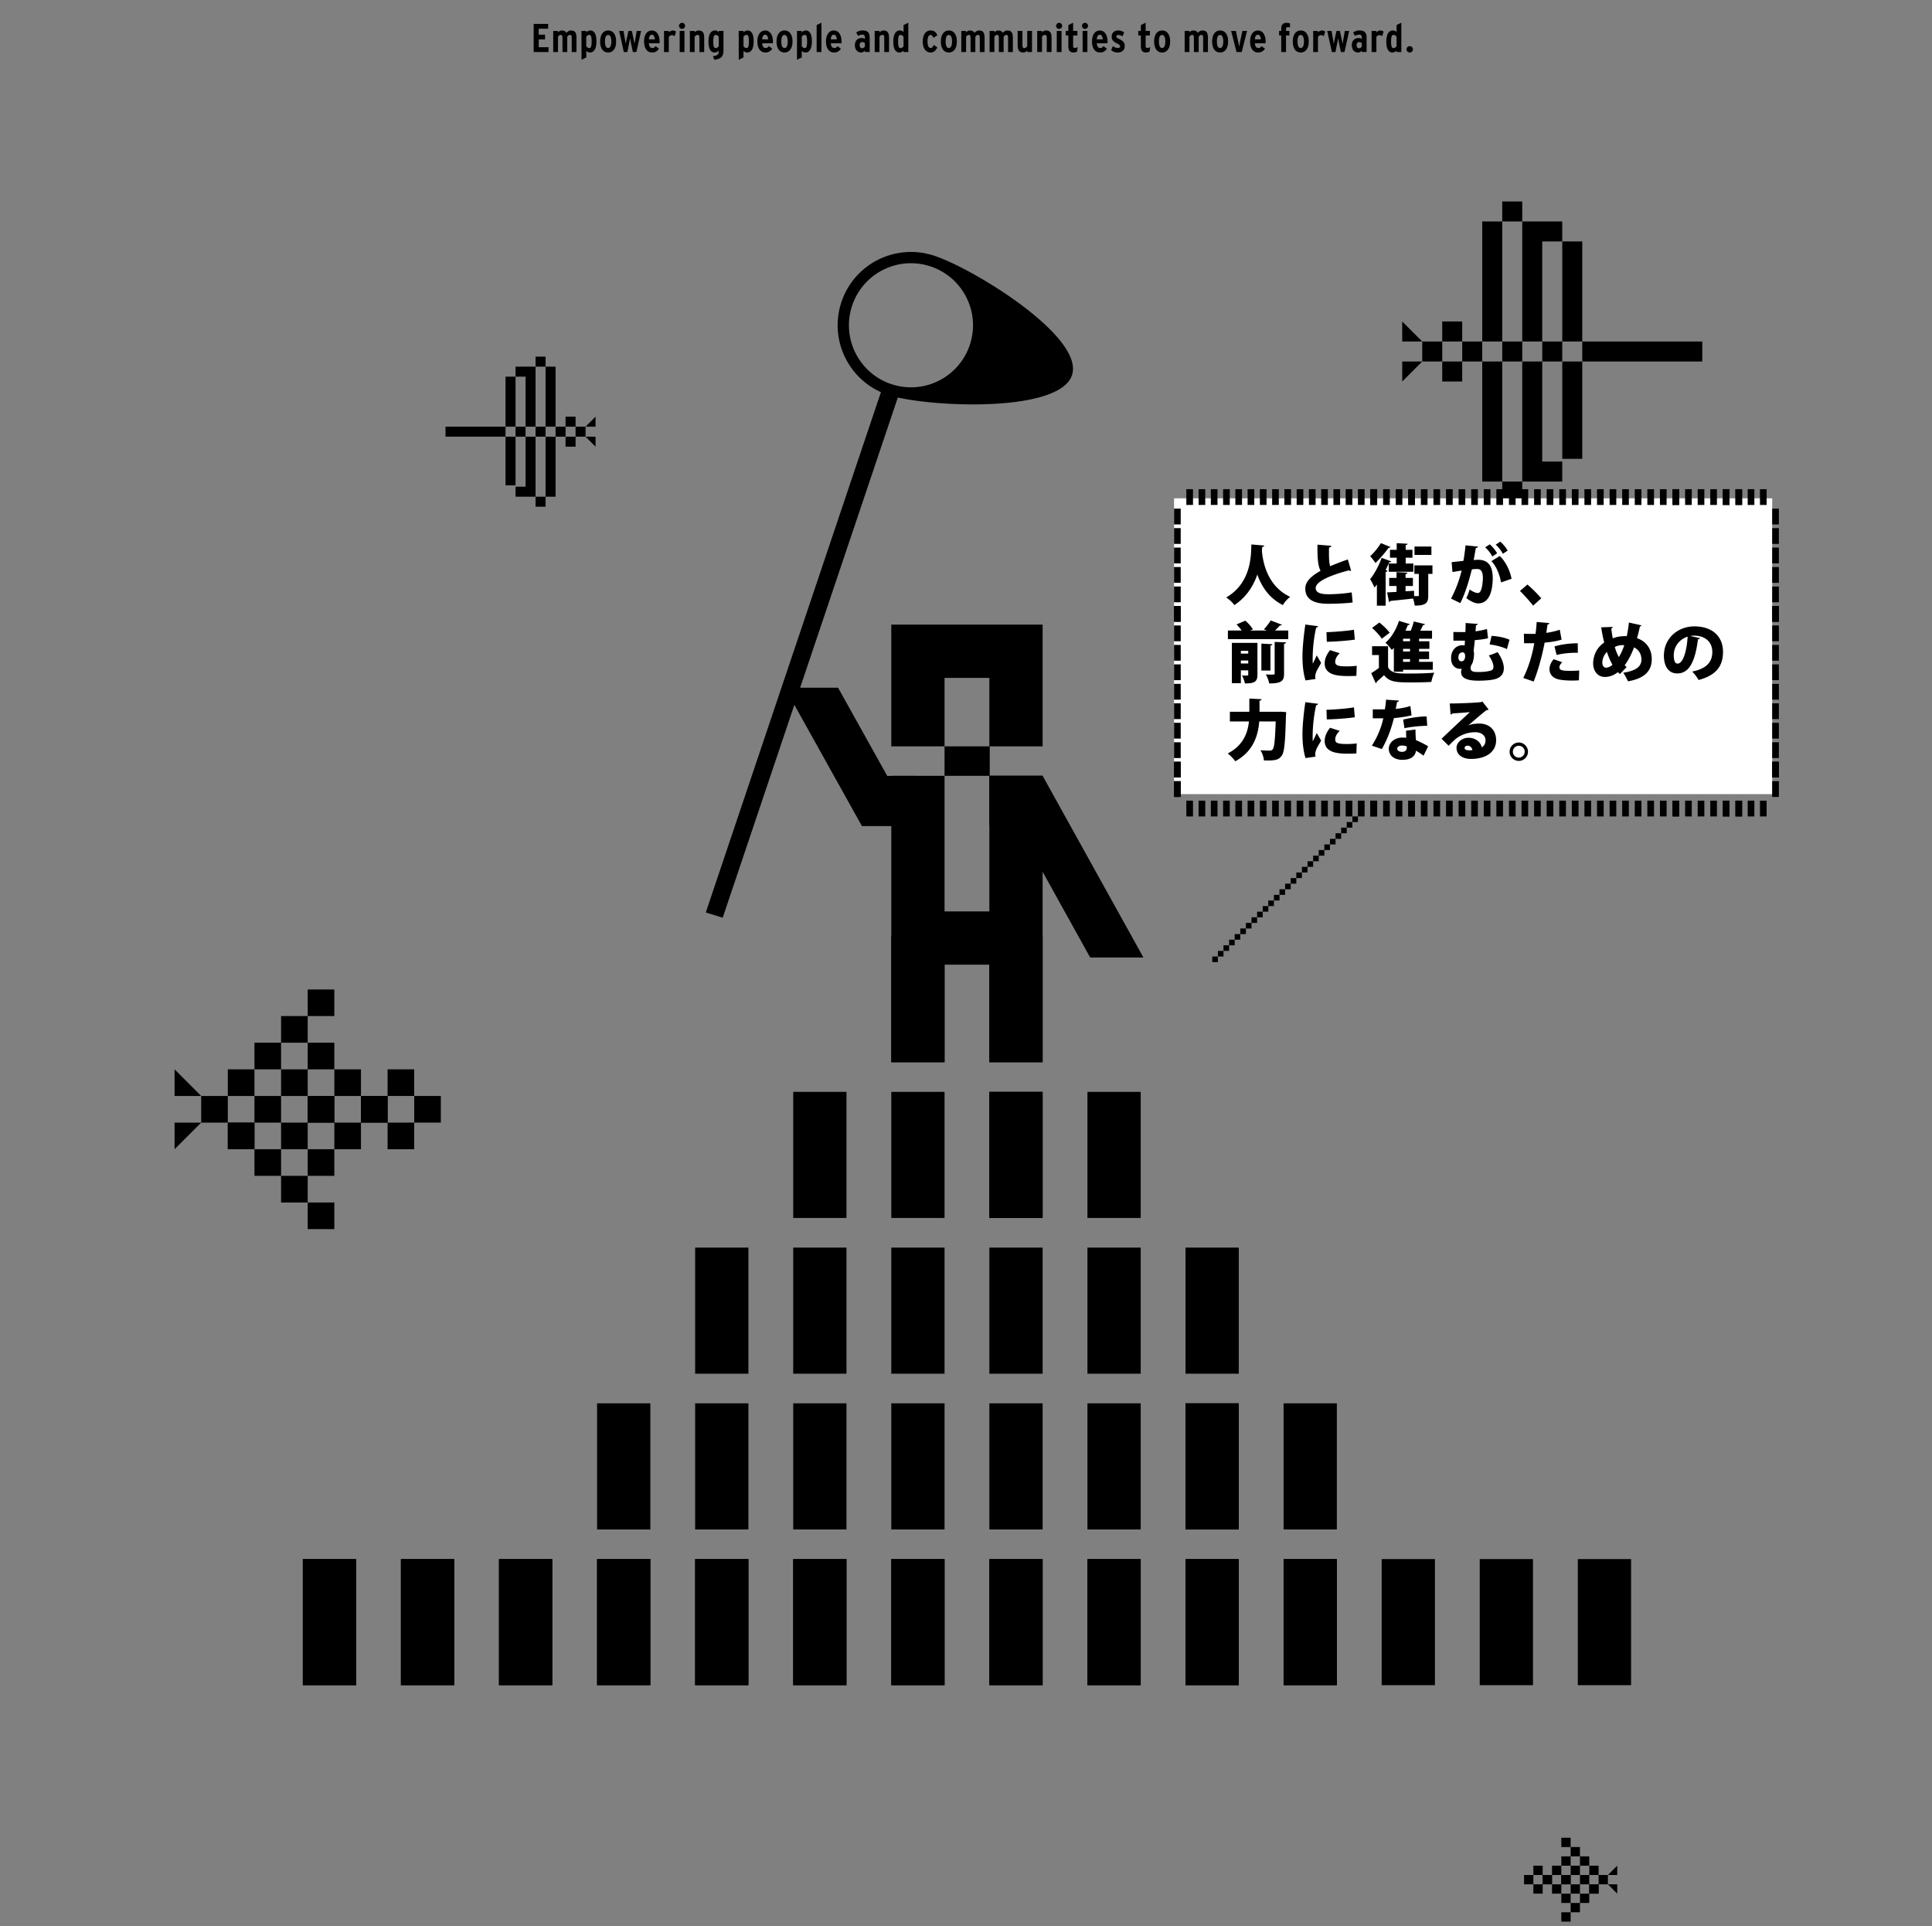 <svg xmlns="http://www.w3.org/2000/svg" xml:space="preserve" style="fill-rule:evenodd;clip-rule:evenodd;stroke-linejoin:round;stroke-miterlimit:2" viewBox="0 0 321 320"><rect x="0" y="0" width="321" height="320" fill="#808080" stroke="none"/><path d="M0 0h320.083v319.242H0z" style="fill:none"/><path d="M210.617 50.421h3.323v3.323h-3.323zM203.971 53.746h3.325l-3.325-3.325v3.325ZM203.971 60.392l3.325-3.323h-3.325v3.323ZM207.297 53.747h3.323v3.323h-3.323z" style="fill-rule:nonzero" transform="translate(29.006 2.989)"/><path d="M210.617 57.069h3.323v3.323h-3.323zM213.941 53.747h3.323v3.323h-3.323zM220.59 77.013h3.323v3.323h-3.323zM217.266 57.069h3.325v19.943h-3.325zM220.59 30.479h3.323v3.323h-3.323zM217.266 33.803h3.325v19.943h-3.325zM223.912 57.069v19.943h6.648v-3.323h-3.325v-16.62h-3.323ZM230.562 57.069h3.324v16.17h-3.324zM223.912 33.803v19.943h3.323v-16.62h3.325v-3.323h-6.648ZM230.562 37.126h3.324v16.62h-3.324z" style="fill-rule:nonzero" transform="translate(29.006 2.989)"/><path d="M233.883 53.747h19.943v3.323h-19.943zM227.236 53.747h3.323v3.323h-3.323zM220.59 53.747h3.323v3.323h-3.323zM64.961 66.232h1.663v1.663h-1.663zM69.946 67.895h-1.661l1.661-1.663v1.663ZM69.946 71.218l-1.661-1.66h1.661v1.66Z" style="fill-rule:nonzero" transform="translate(29.006 2.989)"/><path d="M66.623 67.894h1.663v1.663h-1.663zM64.961 69.558h1.663v1.663h-1.663zM63.301 67.894h1.663v1.663h-1.663zM59.975 79.528h1.663v1.663h-1.663z" style="fill-rule:nonzero" transform="translate(29.006 2.989)"/><path d="M61.637 69.558H63.3v9.971h-1.663zM59.975 56.261h1.663v1.663h-1.663z" style="fill-rule:nonzero" transform="translate(29.006 2.989)"/><path d="M61.637 57.923H63.3v9.971h-1.663zM59.975 69.558v9.971h-3.323v-1.663h1.663v-8.308h1.66ZM54.988 69.558h1.663v8.084h-1.663zM59.975 57.923v9.971h-1.66v-8.308h-1.663v-1.663h3.323ZM54.988 59.586h1.663v8.309h-1.663z" style="fill-rule:nonzero" transform="translate(29.006 2.989)"/><path d="M45.018 67.894h9.971v1.663h-9.971zM56.652 67.894h1.663v1.663h-1.663zM59.975 67.894h1.663v1.663h-1.663zM114.184 125.914h8.848v8.304h-8.848z" style="fill-rule:nonzero" transform="translate(29.006 2.989)"/><path d="M123.032 134.216h-8.848l-12.797-22.958h8.848l12.797 22.958ZM135.377 125.9h8.848v8.304h-8.848z" style="fill-rule:nonzero" transform="translate(29.006 2.989)"/><path d="M135.377 125.901h8.848l16.746 30.179h-8.848l-16.746-30.179ZM91.072 149.471l-2.814-.865 29.504-87.637 2.814.866-29.504 87.636Z" style="fill-rule:nonzero" transform="translate(29.006 2.989)"/><path d="M125.925 39.407a12.182 12.182 0 0 0-12.91 3.815 12.14 12.14 0 0 0-2.308 4.252 12.153 12.153 0 0 0-.476 4.812 12.203 12.203 0 0 0 1.956 5.471 12.124 12.124 0 0 0 6.59 4.932c6.43 1.974 28.373 3.009 30.348-3.422 1.974-6.43-16.768-17.888-23.198-19.863l-.002.003Zm-6.599 21.495c-5.441-1.67-8.499-7.436-6.827-12.877 1.67-5.441 7.436-8.499 12.877-6.827 5.441 1.67 8.499 7.437 6.826 12.877-1.669 5.441-7.436 8.499-12.876 6.827ZM8.848 174.665h4.423v4.422H8.848zM13.272 170.241h4.423v4.423h-4.423zM17.695 165.816h4.423v4.423h-4.423zM22.117 161.393h4.423v4.423h-4.423zM17.695 174.665h4.423v4.422h-4.423zM22.117 170.241h4.423v4.423h-4.423zM8.848 183.513h4.423v4.423H8.848zM13.272 187.936h4.423v4.422h-4.423zM17.695 192.36h4.423v4.423h-4.423z" style="fill-rule:nonzero" transform="translate(29.006 2.989)"/><path d="M22.117 196.783h4.423v4.423h-4.423zM17.695 183.513h4.423v4.423h-4.423zM22.117 187.936h4.423v4.422h-4.423zM0 179.09h4.423L0 174.665v4.425ZM0 187.936l4.423-4.423H0v4.423ZM4.422 179.09h4.423v4.423H4.422zM8.848 183.513h4.423v4.423H8.848zM13.272 179.09h4.423v4.423h-4.423zM22.117 179.09h4.423v4.423h-4.423zM26.545 174.665h4.423v4.422h-4.423zM26.545 183.513h4.423v4.423h-4.423z" style="fill-rule:nonzero" transform="translate(29.006 2.989)"/><path d="M22.117 179.09h4.423v4.423h-4.423zM30.969 179.09h4.423v4.423h-4.423zM35.393 174.665h4.423v4.422h-4.423zM35.393 183.513h4.423v4.423h-4.423z" style="fill-rule:nonzero" transform="translate(29.006 2.989)"/><path d="M30.969 179.09h4.423v4.423h-4.423zM39.816 179.09h4.423v4.423h-4.423zM235.053 306.964h1.547v1.548h-1.547zM233.502 305.416h1.548v1.548h-1.548zM231.955 303.866h1.548v1.548h-1.548zM230.406 302.318h1.548v1.548h-1.548zM231.955 306.964h1.548v1.548h-1.548zM230.406 305.416h1.548v1.548h-1.548zM235.053 310.06h1.547v1.547h-1.547zM233.502 311.61h1.548v1.548h-1.548z" style="fill-rule:nonzero" transform="translate(29.006 2.989)"/><path d="M231.955 313.157h1.548v1.548h-1.548zM230.406 314.705h1.548v1.548h-1.548zM231.955 310.06h1.548v1.547h-1.548zM230.406 311.61h1.548v1.548h-1.548zM239.696 308.512h-1.548l1.548-1.548v1.548ZM239.696 311.61l-1.548-1.55h1.548v1.55ZM236.6 308.512h1.547v1.547H236.6zM235.053 310.06h1.547v1.547h-1.547zM233.502 308.512h1.548v1.547h-1.548zM230.406 308.512h1.548v1.547h-1.548zM228.859 306.964h1.548v1.548h-1.548zM228.859 310.06h1.548v1.547h-1.548z" style="fill-rule:nonzero" transform="translate(29.006 2.989)"/><path d="M230.406 308.512h1.548v1.547h-1.548zM227.309 308.512h1.547v1.547h-1.547zM225.762 306.964h1.547v1.548h-1.547zM225.762 310.06h1.547v1.547h-1.547z" style="fill-rule:nonzero" transform="translate(29.006 2.989)"/><path d="M227.309 308.512h1.547v1.547h-1.547zM224.213 308.512h1.548v1.547h-1.548zM21.313 256.026h8.848v20.951h-8.848zM37.607 256.026h8.848v20.951h-8.848zM53.902 256.026h8.848v20.951h-8.848zM70.199 256.026h8.848v20.951h-8.848zM86.492 256.026h8.848v20.951h-8.848zM102.787 256.026h8.848v20.951h-8.848zM119.082 256.026h8.848v20.951h-8.848zM135.377 256.026h8.848v20.951h-8.848zM151.672 256.026h8.848v20.951h-8.848zM167.967 256.026h8.848v20.951h-8.848zM184.262 256.026h8.848v20.951h-8.848zM70.199 230.152h8.848v20.952h-8.848zM86.492 230.152h8.848v20.952h-8.848zM102.787 230.152h8.848v20.952h-8.848zM119.082 230.152h8.848v20.952h-8.848zM135.377 230.152h8.848v20.952h-8.848zM151.672 230.152h8.848v20.952h-8.848zM167.967 230.152h8.848v20.952h-8.848zM184.262 230.152h8.848v20.952h-8.848z" style="fill-rule:nonzero" transform="translate(29.006 2.989)"/><path d="M167.967 230.152h8.848v20.952h-8.848zM21.313 256.026h8.848v20.951h-8.848zM37.607 256.026h8.848v20.951h-8.848zM53.902 256.026h8.848v20.951h-8.848zM70.199 256.026h8.848v20.951h-8.848zM86.492 256.026h8.848v20.951h-8.848zM102.787 256.026h8.848v20.951h-8.848zM119.082 256.026h8.848v20.951h-8.848zM135.377 256.026h8.848v20.951h-8.848zM151.672 256.026h8.848v20.951h-8.848zM167.967 256.026h8.848v20.951h-8.848zM184.262 256.026h8.848v20.951h-8.848zM200.557 256.026h8.848v20.951h-8.848zM216.85 256.026h8.848v20.951h-8.848zM233.146 256.026h8.849v20.951h-8.849zM86.492 204.279h8.848v20.951h-8.848zM102.787 204.279h8.848v20.951h-8.848zM119.082 204.279h8.848v20.951h-8.848zM135.377 204.279h8.848v20.951h-8.848zM151.672 204.279h8.848v20.951h-8.848zM167.967 204.279h8.848v20.951h-8.848zM119.082 178.405h8.848v20.951h-8.848zM135.377 178.405h8.848v20.951h-8.848zM102.787 178.405h8.848v20.951h-8.848z" style="fill-rule:nonzero" transform="translate(29.006 2.989)"/><path d="M135.377 178.405h8.848v20.951h-8.848zM151.672 178.405h8.848v20.951h-8.848zM119.082 152.529h8.848v20.951h-8.848zM135.377 152.529h8.848v20.951h-8.848z" style="fill-rule:nonzero" transform="translate(29.006 2.989)"/><path d="M135.439 125.901v-4.896h8.785v-20.222h-25.142v20.222h8.848v-11.374h7.446v11.374h-7.446v4.896h7.446v22.527h-7.446v-22.527h-8.848v47.58h8.848v-16.205h7.446v16.205h8.848v-47.58h-8.785Z" style="fill-rule:nonzero" transform="translate(29.006 2.989)"/><path d="M166.062 79.798h99.381v49.144h-99.381z" style="fill:#fff;fill-rule:nonzero" transform="translate(29.006 2.989)"/><path d="M181.051 87.64c-.011.132-.143.209-.337.239-.021.176-.033.394-.054.657.152 1.804.874 5.856 4.697 7.636-.514.382-.973.917-1.212 1.365-2.339-1.168-3.584-3.18-4.25-5.08-.612 1.792-1.726 3.703-3.813 5.08-.284-.415-.797-.896-1.355-1.267 4.347-2.523 4.108-7.373 4.183-8.806l2.141.176ZM195.484 91.836c-.033.011-.066.011-.11.011a.554.554 0 0 1-.272-.077c-3.311.863-5.528 1.911-5.506 2.95.011.711.719 1.015 2.129 1.015 1.081 0 2.732-.11 3.855-.316l.153 1.681c-1.201.176-3.408.218-4.043.218-1.747 0-3.823-.361-3.823-2.535 0-1.135.962-2.075 2.535-2.938-.427-.851-.534-2.043-.513-4.348l2.293.185c-.012.165-.119.251-.37.284-.012.35-.012.678-.012.994 0 .885.044 1.607.197 2.12a42.356 42.356 0 0 1 2.938-1.125l.547 1.878.002.003ZM202.147 90.274c-.054.11-.185.143-.317.132-.185.426-.394.874-.623 1.311l.316.098c-.021.11-.119.185-.305.218v5.605h-1.454V94.12c-.131.176-.262.35-.394.514-.143-.338-.513-1.081-.731-1.41.677-.809 1.454-2.227 1.911-3.538l1.595.591.002-.003Zm-.11-2.382c-.054.086-.164.131-.317.11-.535.743-1.442 1.824-2.195 2.544a10.596 10.596 0 0 0-.875-1.135c.634-.567 1.398-1.508 1.78-2.174l1.607.657v-.002Zm6.958 3.048v1.41h-.699v3.571c0 1.093-.197 1.726-2.251 1.693a5.92 5.92 0 0 0-.275-1.167c-1.409.164-2.84.304-3.768.403-.022.11-.132.164-.219.176l-.316-1.595 1.562-.087v-.982h-1.224v-1.344h1.224v-.961l1.812.098c-.011.12-.098.185-.316.23v.633h1.224v1.344h-1.224v.884l1.409-.087.012.884h.469c.284 0 .317 0 .317-.152v-3.539h-.744v-1.409h3.004l.003-.003Zm-7.057-2.589h1.114v-1.104l1.813.098c-.012.12-.099.185-.317.23v.776h1.126v1.311h-1.126v.973h1.278V92h-4.085v-1.365h1.311v-.973h-1.114v-1.311Zm6.883-.546v1.398h-2.807v-1.398h2.807ZM216.567 87.816c-.032.152-.173.206-.361.239-.098.493-.241 1.377-.361 1.998.185-.021.547-.044.744-.044 1.878 0 2.424 1.332 2.424 3.081v.012c-.032 1.857-.448 4.151-2.436 4.151-.427 0-1.105-.23-1.956-.875a8.37 8.37 0 0 0 .546-1.431c.678.46 1.093.58 1.356.58.382 0 .535-.371.678-.95.098-.382.173-1.245.173-1.574-.012-1.006-.305-1.463-.929-1.463-.229 0-.558.012-.907.066-.469 1.878-1.039 3.834-1.911 5.604l-1.541-.752a20.25 20.25 0 0 0 1.759-4.665c-.305.054-1.093.176-1.529.251l-.132-1.639a124.53 124.53 0 0 0 1.956-.218c.143-.797.263-1.682.35-2.577l2.075.208.002-.002Zm1.945-.373c.469.394.994 1.039 1.224 1.496l-.798.526c-.197-.448-.776-1.18-1.179-1.52l.753-.502Zm1.878 6.327c-.218-1.311-.842-2.807-1.606-3.529l1.397-.863c.983.94 1.705 2.436 1.956 3.792l-1.749.6h.002Zm-.131-6.775c.469.394.994 1.039 1.224 1.496l-.798.526c-.197-.448-.776-1.18-1.179-1.52l.753-.502ZM224.771 94.12c.732.601 1.813 1.705 2.305 2.284l-1.355 1.224c-.46-.612-1.562-1.845-2.186-2.436l1.236-1.072ZM183.99 100.801c-.054.087-.174.131-.35.12a9.471 9.471 0 0 1-.809.841h2.207v1.431h-10.03v-1.431h2.293a8.574 8.574 0 0 0-.863-1.015l1.475-.624c.46.404.995.994 1.246 1.442l-.469.197h2.786l-.493-.208a8.587 8.587 0 0 0 1.138-1.464l1.866.711h.003Zm-4.074 3.011v5.281c0 1.114-.415 1.464-2.075 1.464a5.31 5.31 0 0 0-.493-1.332c.185.011.404.021.579.021.416 0 .46 0 .46-.176v-.69h-1.224v2.13h-1.496v-6.698h4.249Zm-1.531 1.325h-1.224v.46h1.224v-.46Zm-1.224 2.099h1.224v-.493h-1.224v.493Zm5.234-3.201c-.012.119-.099.185-.317.23v4.15h-1.508v-4.479l1.825.099Zm1.944 4.873c0 1.048-.218 1.672-2.469 1.639-.078-.427-.329-1.093-.559-1.496.317.021.655.033.908.033.502 0 .558 0 .558-.197v-5.232l1.89.077c-.021.12-.098.209-.328.239v4.939-.002ZM189.985 101.041c-.009.12-.107.209-.316.23a24.505 24.505 0 0 0-.579 5.232c0 .305 0 .558.032.764.099-.218.514-1.048.645-1.376l.732 1.257c-.317.6-.732 1.191-.896 1.737a1.913 1.913 0 0 0-.087.526c0 .143.022.272.054.403l-1.66.239c-.349-1.06-.514-2.511-.514-3.977 0-1.466.219-3.551.481-5.309l2.108.272v.002Zm6.37 8.25c-.404.021-.83.033-1.245.033-1.431 0-4.02 0-4.02-2.097 0-.809.34-1.508.896-2.206l1.606.513c-.469.436-.753.929-.753 1.442 0 .591.502.744 1.956.744a12.5 12.5 0 0 0 1.616-.099l-.054 1.672-.002-.002Zm-4.969-7.256c1.17-.033 3.299-.185 4.565-.403l.143 1.639c-1.289.197-3.365.338-4.652.361l-.054-1.594-.002-.003ZM201.62 104.373v3.496c.559 1.039 1.616 1.039 3.724 1.039 1.311 0 2.864-.044 3.954-.143a7.415 7.415 0 0 0-.492 1.541c-.851.044-2.022.077-3.115.077-2.666 0-3.813-.021-4.741-1.212-.415.403-.842.785-1.213 1.093 0 .143-.044.197-.164.251l-.753-1.672c.404-.24.852-.547 1.278-.863v-2.142h-1.135v-1.463h2.655l.002-.002Zm-1.442-3.942c.6.48 1.356 1.191 1.705 1.705l-1.311.994c-.295-.514-1.015-1.267-1.606-1.804l1.212-.895Zm2.404 8.17v-3.944c-.11.119-.23.229-.34.328-.242-.328-.753-.929-1.06-1.201.95-.776 1.803-2.207 2.251-3.628l1.804.547c-.045.098-.165.164-.329.143-.119.316-.262.633-.403.949h.884c.197-.501.394-1.071.502-1.54l1.867.448c-.045.098-.153.152-.329.152-.119.284-.284.624-.459.94h1.955v1.323h-2.152v.427h1.714v1.266h-1.714v.436h1.66v1.267h-1.66v.448h2.284v1.322h-4.948v.317h-1.529.002Zm2.687-5.058v-.427h-1.158v.427h1.158Zm0 1.704v-.436h-1.158v.436h1.158Zm0 1.715v-.448h-1.158v.448h1.158ZM216.533 100.67c-.011.119-.143.185-.316.23-.012.316-.033.645-.066.994a13.566 13.566 0 0 0 1.902-.382l.176 1.529c-.525.143-1.332.251-2.195.316-.066.69-.143 1.323-.197 1.78.045.143.066.329.066.547 0 .579-.153 1.343-.371 1.693-.143.23-.197.436-.197.612 0 .666.633.666 1.365.666 1.015 0 1.749-.153 2.033-.251.263-.087.394-.305.394-.633 0-.448-.241-1.081-.764-1.869.415-.12.994-.338 1.454-.558.666.961 1.038 1.911 1.038 2.687 0 .842-.426 1.496-1.409 1.792-.753.23-2.207.272-2.741.272-1.159 0-2.951-.11-2.951-1.421 0-.186.045-.383.108-.568a1.927 1.927 0 0 1-.262.021c-.788 0-1.508-.558-1.508-1.759 0-1.55 1.06-2.162 1.813-2.162.119 0 .316 0 .438.045.021-.263.033-.535.054-.809h-1.923v-1.443c.403.012.908.022 1.463.022.165 0 .35 0 .535-.012.021-.547.033-1.06.033-1.496l2.033.152-.005.005Zm-2.108 5.342c0-.349-.131-.624-.403-.624-.382 0-.72.239-.72.842 0 .415.173.645.525.645.436 0 .601-.46.601-.863h-.003Zm6.937-1.168c-.764-.37-1.977-.678-2.873-.764l.329-1.431c1.06.054 2.227.296 2.983.645l-.437 1.55h-.002ZM230.453 103.271c-.776.251-1.812.415-2.819.502-.415 2.185-1.092 4.664-1.824 6.467l-1.726-.6c.851-1.714 1.475-3.703 1.824-5.778-.152.012-.884.012-1.069.012-.23 0-.448 0-.624-.012l-.033-1.574c.35.021.917.033 1.431.033.164 0 .34-.012.514-.012.077-.6.143-1.343.185-1.967l2.096.176c-.021.131-.131.239-.304.274-.045.361-.132.95-.197 1.356.776-.111 1.573-.273 2.239-.526l.305 1.649h.002Zm2.882 6.761c-.304.021-.698.044-1.104.044-.776 0-1.639-.054-2.24-.185-1.071-.23-1.562-.94-1.552-1.738.012-.534.251-1.125.699-1.627l1.421.502c-.317.305-.469.6-.469.842 0 .492.469.591 1.89.591.481 0 .994-.022 1.398-.066l-.045 1.639.002-.002Zm-4.064-5.626c1.081-.338 2.601-.525 3.867-.525l.012 1.583c-1.158-.033-2.448.086-3.529.361l-.35-1.421v.002ZM243.727 100.9c-.044.12-.143.164-.262.176a27.603 27.603 0 0 1-.481 1.956c1.43.502 2.448 1.66 2.448 3.506 0 1.967-1.257 3.201-3.944 3.661-.218-.46-.526-1.039-.788-1.422 1.878-.304 3.016-.874 3.016-2.195 0-.961-.493-1.648-1.225-2.021-.459 1.212-.982 2.207-1.561 2.971.098.11.218.209.328.305l-1.126 1.159c-.108-.099-.218-.197-.328-.317-.69.535-1.421.797-2.141.797-1.213 0-1.968-.961-1.968-2.26 0-.111 0-.207.012-.317.143-1.487.875-2.49 1.825-3.147a25.94 25.94 0 0 1-.502-2.523l1.911-.066a.312.312 0 0 1-.23.263c.054.546.143 1.092.242 1.639.645-.272 1.343-.371 2.042-.371.11 0 .209 0 .284.012.152-.678.272-1.463.361-2.272l2.087.469v-.003Zm-4.819 6.555c-.361-.624-.666-1.344-.929-2.141a2.687 2.687 0 0 0-.764 1.77c0 .502.251.852.612.852.403 0 .765-.219 1.081-.481Zm1.06-1.278c.317-.526.624-1.18.896-1.968a1.364 1.364 0 0 0-.23-.021c-.469 0-.94.099-1.344.317.174.591.394 1.158.678 1.672ZM253.457 103.029c-.044.099-.185.185-.349.185-.481 3.9-1.552 5.68-3.452 5.68-1.323 0-2.207-1.039-2.207-2.971 0-2.873 2.317-4.85 5.059-4.85 3.069 0 4.763 1.747 4.763 4.228 0 2.482-1.246 3.921-4.053 4.677-.251-.404-.612-.95-1.069-1.398 2.479-.493 3.342-1.672 3.342-3.246 0-1.747-1.257-2.72-3.016-2.72-.23 0-.436.021-.654.054l1.639.361h-.003Zm-2.063-.251c-1.398.448-2.306 1.682-2.306 3.082 0 .797.165 1.397.624 1.397.941 0 1.541-2.141 1.682-4.479ZM183.759 115.249l.929.066c0 .131-.012.37-.033.546-.119 4.468-.262 6.128-.71 6.707-.547.753-1.213.809-2.95.776-.033-.48-.263-1.224-.58-1.693a18.82 18.82 0 0 0 1.553.054c.218 0 .337-.044.469-.185.284-.296.415-1.672.513-4.655h-2.732c-.185 2.284-.961 4.981-3.986 6.62-.263-.394-.863-1.015-1.257-1.299 2.6-1.323 3.341-3.473 3.529-5.321h-3.168v-1.607h3.234v-2.195l2.031.111c-.012.119-.108.206-.338.251v1.836h3.124l.37-.012h.002ZM189.985 113.938c-.009.12-.107.209-.316.23a24.512 24.512 0 0 0-.579 5.232c0 .305 0 .558.032.765.099-.218.514-1.049.645-1.377l.732 1.257c-.317.6-.732 1.191-.896 1.738a1.9 1.9 0 0 0-.087.525c0 .143.022.272.054.403l-1.66.24c-.349-1.06-.514-2.512-.514-3.978 0-1.465.219-3.55.481-5.309l2.108.272v.002Zm6.37 8.251c-.404.021-.83.032-1.245.032-1.431 0-4.02 0-4.02-2.096 0-.809.34-1.508.896-2.207l1.606.514c-.469.436-.753.928-.753 1.442 0 .591.502.743 1.956.743.535 0 1.147-.033 1.616-.098l-.054 1.672-.002-.002Zm-4.969-7.256c1.17-.033 3.299-.185 4.565-.404l.143 1.64c-1.289.197-3.365.337-4.652.361l-.054-1.595-.002-.002ZM203.435 113.404c-.032.11-.152.218-.328.251-.054.337-.164.863-.218 1.125.645-.044 1.714-.229 2.437-.48l.197 1.561c-.908.209-1.945.371-2.927.448-.493 1.944-1.126 3.605-2.01 5.146l-1.66-.568c.875-1.344 1.573-2.971 1.902-4.545h-1.747v-1.487h2.009a15.45 15.45 0 0 0 .197-1.606l2.153.152-.005.003Zm2.742 4.807c0 .558.021 1.192.077 1.759.535.23 1.496.678 2.022 1.039l-.765 1.552c-.316-.274-.928-.633-1.266-.841-.01.283-.185 1.529-2.284 1.529-.908 0-2.219-.448-2.219-1.858.021-1.135 1.114-1.845 2.228-1.845.218 0 .436.011.666.032-.021-.295-.021-.785-.021-1.179l1.562-.185v-.003Zm-1.452 2.798c-.218-.099-.591-.143-.797-.143-.469 0-.776.239-.786.525 0 .305.305.526.819.526.459 0 .764-.263.764-.634v-.274Zm3.398-3.422c-1.168.022-2.535.144-3.78.404l-.218-1.431c1.245-.295 2.699-.525 3.9-.525l.098 1.552ZM214.973 117.512c.558-.218 1.267-.295 1.792-.295 1.627 0 2.807 1.015 2.807 2.774 0 1.956-1.693 3.103-4.174 3.103-1.398 0-2.404-.678-2.404-1.846 0-.917.94-1.672 1.989-1.672 1.125 0 2.009.678 2.206 1.595.383-.218.624-.645.624-1.159 0-.83-.722-1.355-1.705-1.355-1.409 0-2.675.567-3.473 1.311-.23.218-.678.645-.95.94l-1.179-1.168c.678-.645 3.255-3.081 4.709-4.425-.481.066-2.24.176-2.927.23-.033.087-.185.152-.284.176l-.131-1.836c1.356 0 4.557-.12 5.244-.24l.176-.086 1.027 1.322a.658.658 0 0 1-.35.12c-.469.316-2.063 1.705-2.992 2.502v.012l-.005-.003Zm.141 4.151c.12 0 .436-.021.514-.033-.066-.469-.448-.743-.786-.743-.263 0-.502.143-.502.361 0 .185.077.415.776.415h-.002ZM224.869 121.893c0 .842-.688 1.529-1.529 1.529-.842 0-1.529-.69-1.529-1.529 0-.84.689-1.529 1.529-1.529.839 0 1.529.71 1.529 1.529Zm-.547 0a.978.978 0 0 0-.982-.983.978.978 0 0 0-.983.983c0 .546.436.982.983.982a.992.992 0 0 0 .982-.982ZM168.102 78.281h1.106v2.62h-1.106zM170.137 78.281h1.107v2.62h-1.107zM172.174 78.281h1.107v2.62h-1.107zM174.211 78.281h1.107v2.62h-1.107zM176.248 78.281h1.107v2.62h-1.107zM178.283 78.281h1.107v2.62h-1.107zM180.32 78.281h1.107v2.62h-1.107zM182.359 78.281h1.107v2.62h-1.107zM184.395 78.281h1.106v2.62h-1.106zM186.434 78.281h1.106v2.62h-1.106zM188.469 78.281h1.107v2.62h-1.107zM190.506 78.281h1.107v2.62h-1.107zM192.541 78.281h1.107v2.62h-1.107zM194.578 78.281h1.107v2.62h-1.107zM196.613 78.281h1.107v2.62h-1.107zM198.652 78.281h1.107v2.62h-1.107zM166.062 81.515h1.107v2.62h-1.107zM166.062 84.749h1.107v2.62h-1.107zM166.062 87.983h1.107v2.62h-1.107zM166.062 91.217h1.107v2.62h-1.107zM166.062 94.453h1.107v2.619h-1.107zM166.062 97.688h1.107v2.62h-1.107zM166.062 126.795h1.107v2.619h-1.107z" style="fill-rule:nonzero" transform="translate(29.006 2.989)"/><path d="M198.707 78.281h1.107v2.62h-1.107zM200.797 78.281h1.107v2.62h-1.107zM202.887 78.281h1.107v2.62h-1.107zM204.977 78.281h1.106v2.62h-1.106zM207.07 78.281h1.107v2.62h-1.107zM209.16 78.281h1.107v2.62h-1.107zM211.25 78.281h1.107v2.62h-1.107zM213.34 78.281h1.107v2.62h-1.107zM215.432 78.281h1.107v2.62h-1.107zM217.521 78.281h1.107v2.62h-1.107zM219.613 78.281h1.107v2.62h-1.107zM221.703 78.281h1.107v2.62h-1.107zM223.795 78.281h1.107v2.62h-1.107zM225.883 78.281h1.107v2.62h-1.107zM227.973 78.281h1.107v2.62h-1.107zM230.066 78.281h1.107v2.62h-1.107zM232.156 78.281h1.107v2.62h-1.107zM234.246 78.281h1.107v2.62h-1.107zM236.336 78.281h1.107v2.62h-1.107zM238.43 78.281h1.107v2.62h-1.107zM240.52 78.281h1.106v2.62h-1.106zM242.609 78.281h1.107v2.62h-1.107zM244.699 78.281h1.107v2.62h-1.107zM246.791 78.281h1.107v2.62h-1.107zM248.881 78.281h1.107v2.62h-1.107zM250.973 78.281h1.107v2.62h-1.107zM253.062 78.281h1.107v2.62h-1.107zM255.154 78.281h1.107v2.62h-1.107zM257.242 78.281h1.107v2.62h-1.107z" style="fill-rule:nonzero" transform="translate(29.006 2.989)"/><path d="M248.881 78.281h1.107v2.62h-1.107zM204.977 78.281h1.106v2.62h-1.106zM257.242 78.281h1.107v2.62h-1.107zM259.336 78.281h1.107v2.62h-1.107z" style="fill-rule:nonzero" transform="translate(29.006 2.989)"/><path d="M259.336 78.281h1.107v2.62h-1.107zM261.371 78.281h1.107v2.62h-1.107zM263.41 78.281h1.107v2.62h-1.107zM168.102 130.029h1.106v2.62h-1.106zM170.137 130.029h1.107v2.619h-1.107zM172.174 130.029h1.107v2.62h-1.107zM174.211 130.029h1.107v2.62h-1.107zM176.248 130.029h1.107v2.619h-1.107zM178.283 130.029h1.107v2.619h-1.107zM180.32 130.029h1.107v2.62h-1.107zM182.359 130.029h1.107v2.619h-1.107zM184.395 130.029h1.106v2.62h-1.106zM186.434 130.029h1.106v2.62h-1.106zM188.469 130.029h1.107v2.619h-1.107zM190.506 130.029h1.107v2.62h-1.107zM192.541 130.029h1.107v2.62h-1.107zM194.578 130.029h1.107v2.62h-1.107zM196.613 130.029h1.107v2.62h-1.107zM198.652 130.029h1.107v2.62h-1.107z" style="fill-rule:nonzero" transform="translate(29.006 2.989)"/><path d="M198.707 130.029h1.107v2.619h-1.107zM200.797 130.029h1.107v2.619h-1.107zM202.887 130.029h1.107v2.62h-1.107zM204.977 130.029h1.106v2.62h-1.106zM207.07 130.029h1.107v2.62h-1.107zM209.16 130.029h1.107v2.62h-1.107zM211.25 130.029h1.107v2.62h-1.107zM213.34 130.029h1.107v2.62h-1.107zM215.432 130.029h1.107v2.62h-1.107zM217.521 130.029h1.107v2.619h-1.107zM219.613 130.029h1.107v2.62h-1.107zM221.703 130.029h1.107v2.619h-1.107zM223.795 130.029h1.107v2.62h-1.107zM225.883 130.029h1.107v2.62h-1.107zM227.973 130.029h1.107v2.62h-1.107zM230.066 130.029h1.107v2.619h-1.107zM232.156 130.029h1.107v2.62h-1.107zM234.246 130.029h1.107v2.62h-1.107zM236.336 130.029h1.107v2.62h-1.107zM238.43 130.029h1.107v2.62h-1.107zM240.52 130.029h1.106v2.62h-1.106zM242.609 130.029h1.107v2.62h-1.107zM244.699 130.029h1.107v2.619h-1.107zM246.791 130.029h1.107v2.619h-1.107zM248.881 130.029h1.107v2.62h-1.107zM250.973 130.029h1.107v2.62h-1.107zM253.062 130.029h1.107v2.62h-1.107zM255.154 130.029h1.107v2.619h-1.107zM257.242 130.029h1.107v2.62h-1.107z" style="fill-rule:nonzero" transform="translate(29.006 2.989)"/><path d="M248.881 130.029h1.107v2.62h-1.107zM204.977 130.029h1.106v2.62h-1.106zM257.242 130.029h1.107v2.62h-1.107zM259.336 130.029h1.107v2.62h-1.107z" style="fill-rule:nonzero" transform="translate(29.006 2.989)"/><path d="M259.336 130.029h1.107v2.62h-1.107zM261.371 130.029h1.107v2.62h-1.107zM263.41 130.029h1.107v2.62h-1.107zM265.445 81.516h1.107v2.619h-1.107zM265.445 84.749h1.107v2.62h-1.107zM265.445 87.983h1.107v2.62h-1.107zM265.445 91.217h1.107v2.62h-1.107zM265.445 94.453h1.107v2.619h-1.107zM166.062 97.688h1.107v2.62h-1.107zM265.445 97.688h1.107v2.62h-1.107zM166.062 100.921h1.107v2.62h-1.107zM265.445 100.921h1.107v2.619h-1.107zM166.062 104.155h1.107v2.62h-1.107zM265.445 104.155h1.107v2.62h-1.107zM166.062 107.389h1.107v2.62h-1.107zM265.445 107.389h1.107v2.619h-1.107zM166.062 110.623h1.107v2.619h-1.107zM265.445 110.623h1.107v2.62h-1.107zM166.062 113.857h1.107v2.619h-1.107zM265.445 113.857h1.107v2.619h-1.107zM166.062 117.093h1.107v2.62h-1.107zM265.445 117.093h1.107v2.62h-1.107zM166.062 120.327h1.107v2.619h-1.107zM265.445 120.326h1.107v2.62h-1.107zM166.062 123.561h1.107v2.62h-1.107zM265.445 123.561h1.107v2.62h-1.107zM166.062 126.795h1.107v2.619h-1.107zM265.445 126.795h1.107v2.619h-1.107z" style="fill-rule:nonzero" transform="translate(29.006 2.989)"/><path d="M166.062 123.561h1.107v2.62h-1.107zM265.445 123.561h1.107v2.62h-1.107zM265.445 97.688h1.107v2.62h-1.107zM195.686 132.648h.931v.931h-.931zM194.754 133.579h.931v.931h-.931zM193.824 134.511h.931v.931h-.931z" style="fill-rule:nonzero" transform="translate(29.006 2.989)"/><path d="M192.895 135.44h.931v.931h-.931zM191.963 136.372h.931v.931h-.931zM191.031 137.3h.931v.931h-.931z" style="fill-rule:nonzero" transform="translate(29.006 2.989)"/><path d="M190.102 138.231h.931v.931h-.931zM189.17 139.162h.931v.931h-.931zM188.238 140.093h.931v.931h-.931zM187.309 141.024h.931v.931h-.931zM186.375 141.956h.931v.931h-.931zM185.445 142.887h.931v.931h-.931z" style="fill-rule:nonzero" transform="translate(29.006 2.989)"/><path d="M184.514 143.817h.931v.931h-.931zM183.582 144.749h.931v.931h-.931zM182.652 145.68h.931v.931h-.931z" style="fill-rule:nonzero" transform="translate(29.006 2.989)"/><path d="M181.721 146.611h.931v.931h-.931zM180.793 147.542h.931v.931h-.931zM179.861 148.473h.931v.931h-.931z" style="fill-rule:nonzero" transform="translate(29.006 2.989)"/><path d="M178.93 149.404h.931v.931h-.931zM178 150.335h.931v.931H178zM177.068 151.264h.931v.931h-.931zM176.137 152.194h.931v.931h-.931zM175.207 153.125h.931v.931h-.931zM174.275 154.056h.931v.931h-.931z" style="fill-rule:nonzero" transform="translate(29.006 2.989)"/><path d="M173.346 154.987h.931v.931h-.931zM172.414 155.918h.931v.931h-.931z" style="fill-rule:nonzero" transform="translate(29.006 2.989)"/><path d="M88.668 8.647V3.968h2.406v.802H89.51v.99h1.048v.788H89.51v1.297h1.625v.802h-2.467ZM94.99 8.646V6.374c0-.218-.018-.368-.056-.45-.037-.082-.119-.125-.248-.125a.38.38 0 0 0-.244.094.977.977 0 0 0-.193.2v2.553h-.795V6.374c0-.218-.018-.368-.056-.45-.037-.082-.12-.125-.248-.125a.394.394 0 0 0-.247.094.97.97 0 0 0-.192.2v2.553h-.795V5.138h.795l-.007.242c.089-.094.188-.169.293-.228a.687.687 0 0 1 .333-.087c.213 0 .38.036.497.108a.703.703 0 0 1 .27.282c.099-.103.209-.193.333-.27a.81.81 0 0 1 .439-.117c.187 0 .34.028.459.084.12.056.211.139.279.246a1.1 1.1 0 0 1 .139.404c.025.159.037.342.037.549v2.298h-.795l.002-.003ZM99.094 6.888c0 .267-.021.513-.063.738a1.996 1.996 0 0 1-.193.58 1.009 1.009 0 0 1-.335.377.854.854 0 0 1-.49.136.848.848 0 0 1-.603-.267v1.09l-.795.394V5.138h.795l-.009.242c.089-.094.19-.169.307-.228a.808.808 0 0 1 .366-.087c.328 0 .582.148.757.446.176.295.263.757.263 1.381v-.004Zm-.795.028c0-.387-.026-.671-.08-.849-.054-.178-.161-.268-.326-.268a.473.473 0 0 0-.279.094.839.839 0 0 0-.206.2v1.59a.914.914 0 0 0 .206.206.474.474 0 0 0 .291.094c.07 0 .131-.019.178-.054a.367.367 0 0 0 .12-.178 1.54 1.54 0 0 0 .07-.329c.017-.136.024-.307.024-.511l.002.005ZM102.369 6.888c0 .293-.033.556-.096.786a1.622 1.622 0 0 1-.274.574c-.118.155-.258.27-.42.352-.162.08-.343.12-.537.12-.195 0-.375-.04-.54-.118a1.115 1.115 0 0 1-.419-.347 1.725 1.725 0 0 1-.27-.572 2.934 2.934 0 0 1-.096-.781c0-.293.033-.556.096-.786.063-.229.155-.422.274-.579a1.16 1.16 0 0 1 .425-.354c.164-.08.345-.12.539-.12.195 0 .375.04.537.12.162.08.3.197.418.352.115.155.206.345.269.572.064.228.096.488.096.781h-.002Zm-.795.014c0-.326-.042-.589-.127-.788-.084-.202-.222-.3-.41-.3-.188 0-.328.096-.408.291-.08.194-.117.455-.117.785 0 .331.042.594.124.788.082.195.221.293.413.293a.36.36 0 0 0 .241-.084.561.561 0 0 0 .162-.23c.04-.098.071-.211.092-.34.021-.129.03-.267.03-.415ZM105.738 8.646h-.589l-.253-1.217a5.175 5.175 0 0 1-.056-.269l-.061-.308a11.54 11.54 0 0 1-.054-.293c-.017-.091-.028-.169-.038-.229a7.275 7.275 0 0 1-.037.229c-.017.092-.033.19-.054.293l-.061.315-.057.276-.241 1.203h-.589l-.776-3.508h.722l.181 1.03c.014.084.028.18.047.283l.054.317c.019.108.033.209.047.305.014.096.023.173.033.23a6.65 6.65 0 0 1 .039-.23c.019-.096.038-.197.061-.305l.068-.317c.021-.105.043-.197.061-.276l.228-1.037h.56l.228 1.037c.019.079.037.173.061.276l.065.317c.024.108.043.209.061.305.019.096.031.173.04.23.01-.059.021-.134.033-.23.014-.096.028-.197.047-.305.019-.108.035-.213.054-.317.019-.105.033-.199.047-.283l.18-1.03h.723l-.777 3.508h.003ZM109.593 6.894c0 .049 0 .098-.003.148 0 .049-.004.098-.009.147h-1.771c.019.272.078.469.176.596a.475.475 0 0 0 .385.188c.143 0 .251-.026.324-.078.072-.051.147-.129.225-.23l.56.422a1.286 1.286 0 0 1-.485.479 1.32 1.32 0 0 1-.638.157c-.218 0-.411-.045-.579-.134a1.195 1.195 0 0 1-.423-.375 1.755 1.755 0 0 1-.257-.574 2.892 2.892 0 0 1-.087-.741c0-.294.033-.556.096-.781.066-.228.155-.42.267-.575.113-.155.249-.274.408-.354.157-.08.333-.12.526-.12.218 0 .408.05.572.15.162.101.295.235.401.404.105.169.183.363.234.584.052.22.078.45.078.692v-.005Zm-.788-.354a2.028 2.028 0 0 0-.047-.3 1.065 1.065 0 0 0-.089-.244.452.452 0 0 0-.148-.164.39.39 0 0 0-.218-.061c-.291 0-.455.255-.495.769h.997ZM112.093 6.013a.835.835 0 0 0-.211-.127.657.657 0 0 0-.251-.047c-.199 0-.37.101-.509.3v2.507h-.795V5.138h.795v.242c.068-.075.157-.148.275-.214a.74.74 0 0 1 .368-.101c.115 0 .215.015.3.045a.95.95 0 0 1 .253.136l-.227.769.002-.002ZM113.824 4.297a.481.481 0 0 1-.148.354.482.482 0 0 1-.354.148.485.485 0 0 1-.354-.148.485.485 0 0 1-.148-.354c0-.139.05-.256.148-.354a.481.481 0 0 1 .354-.148c.139 0 .256.049.354.148a.478.478 0 0 1 .148.354Zm-.896 4.35V5.139h.795v3.508h-.795ZM116.209 8.646V6.374c0-.218-.019-.368-.059-.45-.039-.082-.131-.125-.272-.125a.44.44 0 0 0-.262.094.853.853 0 0 0-.202.2v2.553h-.795V5.138h.795l-.005.242c.09-.094.19-.169.298-.228a.759.759 0 0 1 .359-.087c.188 0 .342.029.462.085.12.056.216.138.289.246.07.11.119.244.147.403.028.16.04.343.04.549v2.298h-.795ZM120.208 8.285c0 .263-.023.488-.068.678-.044.19-.127.349-.241.481a1.233 1.233 0 0 1-.472.314 3.346 3.346 0 0 1-.748.178l-.216-.589c.207-.039.373-.082.497-.124a.704.704 0 0 0 .289-.166.494.494 0 0 0 .131-.258c.021-.104.031-.235.031-.394a1.138 1.138 0 0 1-.307.227.801.801 0 0 1-.369.087c-.33 0-.581-.148-.757-.446-.176-.297-.265-.757-.265-1.381 0-.267.021-.513.063-.739.042-.225.108-.417.195-.579.087-.162.199-.286.338-.377a.867.867 0 0 1 .494-.136.853.853 0 0 1 .608.267v-.195h.795V8.28l.002.005Zm-.795-2.186a.91.91 0 0 0-.209-.206.483.483 0 0 0-.295-.094.314.314 0 0 0-.183.054.383.383 0 0 0-.122.178c-.03.083-.054.193-.07.329a4.287 4.287 0 0 0-.024.511c0 .387.026.671.08.849.054.178.164.267.331.267.098 0 .192-.03.283-.094a.853.853 0 0 0 .209-.199V6.099ZM125.219 6.888c0 .267-.021.513-.063.738a2.026 2.026 0 0 1-.193.58 1.009 1.009 0 0 1-.335.377.854.854 0 0 1-.49.136.848.848 0 0 1-.603-.267v1.09l-.795.394V5.138h.795l-.009.242c.089-.094.19-.169.307-.228a.808.808 0 0 1 .366-.087c.328 0 .581.148.757.446.176.295.263.757.263 1.381v-.004Zm-.795.028c0-.387-.026-.671-.08-.849-.054-.178-.162-.268-.326-.268a.473.473 0 0 0-.279.094.839.839 0 0 0-.206.2v1.59a.914.914 0 0 0 .206.206.474.474 0 0 0 .291.094c.07 0 .131-.019.178-.054a.36.36 0 0 0 .12-.178 1.54 1.54 0 0 0 .07-.329c.017-.136.024-.307.024-.511l.002.005ZM128.42 6.894c0 .049 0 .098-.002.148 0 .049-.005.098-.01.147h-1.77c.018.272.077.469.175.596a.475.475 0 0 0 .385.188c.143 0 .251-.026.324-.078.072-.051.147-.129.225-.23l.56.422c-.129.214-.29.373-.485.479a1.32 1.32 0 0 1-.638.157c-.218 0-.41-.045-.579-.134a1.192 1.192 0 0 1-.422-.375 1.736 1.736 0 0 1-.258-.574 2.892 2.892 0 0 1-.087-.741c0-.294.033-.556.096-.781.066-.228.155-.42.267-.575.113-.155.249-.274.408-.354.158-.08.333-.12.526-.12.218 0 .408.05.572.15.162.101.295.235.401.404.105.169.183.363.234.584.052.22.078.45.078.692v-.005Zm-.788-.354a1.904 1.904 0 0 0-.047-.3 1.02 1.02 0 0 0-.089-.244.452.452 0 0 0-.148-.164.39.39 0 0 0-.218-.061c-.291 0-.455.255-.495.769h.997ZM131.675 6.888c0 .293-.033.556-.096.786a1.623 1.623 0 0 1-.275.574c-.117.155-.258.27-.42.352-.161.08-.342.12-.537.12-.194 0-.375-.04-.539-.118a1.118 1.118 0 0 1-.42-.347 1.724 1.724 0 0 1-.269-.572 2.892 2.892 0 0 1-.097-.781c0-.293.033-.556.097-.786.063-.229.154-.422.274-.579a1.164 1.164 0 0 1 .964-.474c.194 0 .375.04.537.12.162.08.3.197.417.352.115.155.207.345.27.572.063.228.096.488.096.781h-.002Zm-.795.014c0-.326-.042-.589-.127-.788-.084-.202-.223-.3-.41-.3-.188 0-.329.096-.408.291-.08.194-.118.455-.118.785 0 .331.043.594.125.788.082.195.22.293.412.293a.364.364 0 0 0 .242-.084.561.561 0 0 0 .162-.23c.04-.098.07-.211.091-.34.021-.129.031-.267.031-.415ZM134.897 6.888c0 .267-.021.513-.064.738a1.996 1.996 0 0 1-.192.58 1.017 1.017 0 0 1-.335.377.854.854 0 0 1-.49.136.838.838 0 0 1-.603-.267v1.09l-.795.394V5.138h.795l-.009.242c.089-.094.19-.169.307-.228a.808.808 0 0 1 .366-.087c.328 0 .581.148.757.446.176.295.263.757.263 1.381v-.004Zm-.795.028c0-.387-.026-.671-.08-.849-.054-.178-.162-.268-.326-.268a.473.473 0 0 0-.279.094.839.839 0 0 0-.206.2v1.59a.914.914 0 0 0 .206.206.471.471 0 0 0 .291.094c.07 0 .131-.019.178-.054a.367.367 0 0 0 .12-.178 1.54 1.54 0 0 0 .07-.329 4.54 4.54 0 0 0 .023-.511l.003.005ZM135.686 8.647v-4.48l.795-.394v4.874h-.795ZM139.822 6.894c0 .049 0 .098-.002.148 0 .049-.005.098-.01.147h-1.77c.019.272.077.469.176.596a.474.474 0 0 0 .384.188c.143 0 .251-.026.324-.078.073-.051.148-.129.225-.23l.561.422a1.281 1.281 0 0 1-.486.479 1.314 1.314 0 0 1-.638.157c-.218 0-.41-.045-.579-.134a1.192 1.192 0 0 1-.422-.375 1.756 1.756 0 0 1-.258-.574 2.892 2.892 0 0 1-.087-.741c0-.294.033-.556.096-.781.066-.228.155-.42.268-.575a1.12 1.12 0 0 1 .408-.354c.157-.08.333-.12.525-.12.218 0 .408.05.572.15.162.101.296.235.401.404.106.169.183.363.235.584.051.22.077.45.077.692v-.005Zm-.788-.354a1.795 1.795 0 0 0-.047-.3.979.979 0 0 0-.089-.244.444.444 0 0 0-.148-.164.385.385 0 0 0-.218-.061c-.29 0-.455.255-.494.769h.996ZM143.705 8.647v-.242a.802.802 0 0 1-.628.314.948.948 0 0 1-.749-.328c-.192-.218-.288-.516-.288-.896 0-.178.026-.34.08-.485a1.011 1.011 0 0 1 .565-.603c.131-.056.274-.084.431-.084.158 0 .275.011.355.032a.944.944 0 0 1 .234.108v-.267a.5.5 0 0 0-.094-.312c-.063-.082-.171-.124-.328-.124-.148 0-.274.016-.38.049a1.257 1.257 0 0 0-.328.164l-.322-.574a1.9 1.9 0 0 1 .502-.254c.174-.058.368-.086.582-.086.41 0 .708.098.889.293.183.197.272.488.272.874V8.64h-.795l.002.007Zm0-1.485a.765.765 0 0 0-.199-.124.78.78 0 0 0-.286-.045.342.342 0 0 0-.277.134.538.538 0 0 0-.108.354c0 .169.035.3.103.394a.352.352 0 0 0 .3.141.456.456 0 0 0 .265-.085.66.66 0 0 0 .2-.211v-.56l.002.002ZM146.92 8.646V6.374c0-.218-.019-.368-.059-.45-.039-.082-.131-.125-.272-.125a.44.44 0 0 0-.262.094.853.853 0 0 0-.202.2v2.553h-.795V5.138h.795l-.005.242c.09-.094.19-.169.298-.228a.759.759 0 0 1 .359-.087c.188 0 .342.029.462.085a.69.69 0 0 1 .288.246c.071.11.12.244.148.403.028.16.04.343.04.549v2.298h-.795ZM150.122 8.647v-.242a1.13 1.13 0 0 1-.308.228.794.794 0 0 1-.368.087c-.33 0-.581-.148-.757-.446-.176-.298-.265-.757-.265-1.381 0-.268.021-.514.063-.739.042-.225.108-.417.195-.579.087-.162.199-.286.337-.378a.88.88 0 0 1 .495-.136.853.853 0 0 1 .608.268V4.165l.795-.394v4.874h-.795v.002Zm0-2.547a.93.93 0 0 0-.209-.206.478.478 0 0 0-.296-.094.31.31 0 0 0-.182.054.369.369 0 0 0-.122.178 1.482 1.482 0 0 0-.071.328 4.57 4.57 0 0 0-.023.512c0 .387.026.67.08.849.054.178.164.267.33.267a.49.49 0 0 0 .284-.094.871.871 0 0 0 .209-.199V6.1ZM155.106 6.287a1.379 1.379 0 0 0-.206-.345.367.367 0 0 0-.288-.131c-.179 0-.308.096-.385.291-.077.194-.117.455-.117.785 0 .331.042.594.124.788.082.195.218.293.403.293a.378.378 0 0 0 .298-.147c.082-.099.153-.221.211-.368l.582.422a1.675 1.675 0 0 1-.422.605.986.986 0 0 1-.676.237 1.151 1.151 0 0 1-.949-.465 1.662 1.662 0 0 1-.272-.572 2.886 2.886 0 0 1-.097-.781c0-.293.033-.556.097-.785.063-.23.154-.423.272-.58.117-.157.255-.274.415-.354.159-.08.335-.119.527-.119.272 0 .5.065.683.199.183.134.328.333.434.596l-.636.426.002.005ZM158.978 6.888c0 .293-.033.556-.097.786a1.605 1.605 0 0 1-.274.574c-.117.155-.258.27-.42.352a1.2 1.2 0 0 1-.537.12c-.194 0-.375-.04-.539-.118a1.118 1.118 0 0 1-.42-.347 1.745 1.745 0 0 1-.27-.572 2.934 2.934 0 0 1-.096-.781c0-.293.033-.556.096-.786.064-.229.155-.422.275-.579.119-.157.258-.274.424-.354.164-.08.345-.12.54-.12.194 0 .375.04.537.12.161.08.3.197.417.352.115.155.206.345.27.572.063.228.096.488.096.781h-.002Zm-.795.014c0-.326-.043-.589-.127-.788-.085-.202-.223-.3-.411-.3-.187 0-.328.096-.408.291-.079.194-.117.455-.117.785 0 .331.042.594.124.788.083.197.221.293.413.293a.364.364 0 0 0 .242-.084.561.561 0 0 0 .162-.23c.039-.098.07-.211.091-.34.021-.129.031-.267.031-.415ZM162.794 8.646V6.374c0-.218-.019-.368-.056-.45-.038-.082-.12-.125-.249-.125a.385.385 0 0 0-.244.094.97.97 0 0 0-.192.2v2.553h-.795V6.374c0-.218-.019-.368-.056-.45-.038-.082-.12-.125-.249-.125a.394.394 0 0 0-.246.094.945.945 0 0 0-.192.2v2.553h-.795V5.138h.795l-.007.242c.089-.094.187-.169.293-.228a.684.684 0 0 1 .333-.087c.213 0 .38.036.497.108a.71.71 0 0 1 .27.282c.098-.103.208-.193.333-.27a.807.807 0 0 1 .438-.117c.188 0 .34.028.46.084a.654.654 0 0 1 .279.246 1.1 1.1 0 0 1 .138.404c.026.159.038.342.038.549v2.298h-.795l.002-.003ZM167.492 8.649V6.374c0-.218-.019-.368-.056-.45-.038-.082-.12-.125-.249-.125a.385.385 0 0 0-.244.094.97.97 0 0 0-.192.2v2.553h-.795V6.374c0-.218-.019-.368-.056-.45-.038-.082-.12-.125-.249-.125a.385.385 0 0 0-.244.094.945.945 0 0 0-.192.2v2.553h-.795V5.138h.795l-.007.242c.089-.094.187-.169.293-.228a.687.687 0 0 1 .333-.087c.213 0 .38.036.497.108a.71.71 0 0 1 .27.282c.098-.103.209-.193.333-.27a.81.81 0 0 1 .438-.117c.188 0 .34.028.46.084.12.056.211.139.279.246.068.111.113.244.138.404.026.159.038.342.038.549v2.298h-.795ZM170.674 8.646v-.241a1.134 1.134 0 0 1-.297.227.742.742 0 0 1-.357.087c-.188 0-.34-.028-.462-.084a.704.704 0 0 1-.288-.246 1.086 1.086 0 0 1-.148-.404 3.425 3.425 0 0 1-.04-.549V5.138h.795v2.273c0 .218.019.368.059.45.04.082.131.124.272.124.089 0 .176-.03.262-.094a.85.85 0 0 0 .202-.199V5.138h.795v3.508h-.795.002ZM173.922 8.646V6.374c0-.218-.019-.368-.059-.45-.039-.082-.131-.125-.272-.125a.439.439 0 0 0-.262.094.853.853 0 0 0-.202.2v2.553h-.795V5.138h.795l-.005.242a1.2 1.2 0 0 1 .298-.228.753.753 0 0 1 .359-.087c.188 0 .342.029.462.085a.69.69 0 0 1 .288.246c.071.11.12.244.148.403.028.16.04.343.04.549v2.298h-.795ZM176.473 4.297a.484.484 0 0 1-.147.354.485.485 0 0 1-.354.148.486.486 0 0 1-.355-.148.484.484 0 0 1-.147-.354.48.48 0 0 1 .147-.354.482.482 0 0 1 .355-.148c.138 0 .255.049.354.148a.48.48 0 0 1 .147.354Zm-.893 4.35V5.139h.795v3.508h-.795ZM178.962 8.566a1.188 1.188 0 0 1-.603.153c-.286 0-.502-.082-.642-.246-.141-.165-.214-.441-.214-.828V5.886h-.434v-.748h.434v-.969l.795-.394v1.363h.708v.748h-.708v1.738c0 .129.024.22.073.269.049.05.119.078.213.078.16 0 .317-.056.469-.167l-.094.762h.003ZM180.772 4.297a.484.484 0 0 1-.147.354.486.486 0 0 1-.355.148.485.485 0 0 1-.354-.148.484.484 0 0 1-.147-.354.48.48 0 0 1 .147-.354.481.481 0 0 1 .354-.148c.139 0 .256.049.355.148a.48.48 0 0 1 .147.354Zm-.896 4.35V5.139h.795v3.508h-.795ZM184.013 6.894c0 .049 0 .098-.003.148 0 .049-.004.098-.009.147h-1.77c.018.272.077.469.178.596a.474.474 0 0 0 .384.188c.143 0 .251-.026.324-.078.073-.051.148-.129.225-.23l.561.422a1.281 1.281 0 0 1-.486.479 1.317 1.317 0 0 1-.638.157c-.218 0-.41-.045-.577-.134a1.218 1.218 0 0 1-.422-.375 1.79 1.79 0 0 1-.258-.574 2.939 2.939 0 0 1-.086-.741c0-.294.032-.556.096-.781a1.77 1.77 0 0 1 .267-.575c.113-.155.249-.274.408-.354.157-.08.333-.12.525-.12.218 0 .408.05.573.15.161.101.295.235.401.404.105.169.183.363.234.584.052.22.078.45.078.692l-.005-.005Zm-.788-.354a2.028 2.028 0 0 0-.047-.3.94.94 0 0 0-.089-.244.452.452 0 0 0-.148-.164.39.39 0 0 0-.218-.061c-.291 0-.455.255-.495.769h.997ZM186.874 7.617c0 .361-.108.635-.324.823-.215.187-.49.281-.825.281-.218 0-.418-.03-.596-.094a1.809 1.809 0 0 1-.516-.288l.282-.675c.29.204.57.307.842.307.124 0 .218-.026.276-.078a.26.26 0 0 0 .089-.211.272.272 0 0 0-.03-.131.394.394 0 0 0-.103-.117 1.104 1.104 0 0 0-.195-.124c-.08-.043-.183-.094-.307-.158-.253-.124-.446-.267-.572-.431-.127-.162-.19-.38-.19-.652 0-.155.026-.296.079-.422a.905.905 0 0 1 .226-.317.954.954 0 0 1 .344-.199c.134-.047.279-.07.434-.07.188 0 .359.025.518.079.158.054.315.134.472.242l-.275.642a2.193 2.193 0 0 0-.384-.166 1.25 1.25 0 0 0-.352-.047.32.32 0 0 0-.213.068.215.215 0 0 0-.08.174c0 .039.007.077.023.11a.341.341 0 0 0 .09.103c.044.035.105.075.18.117.075.042.174.092.293.15.258.125.458.268.598.427.141.16.211.38.211.654l.005.003ZM191.011 8.566a1.188 1.188 0 0 1-.603.153c-.286 0-.502-.082-.643-.246-.14-.165-.213-.441-.213-.828V5.886h-.434v-.748h.434v-.969l.795-.394v1.363h.708v.748h-.708v1.738c0 .129.023.22.073.269.049.05.119.078.213.078.16 0 .317-.056.469-.167l-.094.762h.003ZM194.413 6.888c0 .293-.033.556-.096.786a1.622 1.622 0 0 1-.274.574c-.118.155-.258.27-.42.352-.162.08-.343.12-.537.12-.195 0-.375-.04-.54-.118a1.108 1.108 0 0 1-.419-.347 1.725 1.725 0 0 1-.27-.572 2.934 2.934 0 0 1-.096-.781c0-.293.033-.556.096-.786.066-.229.155-.422.274-.579a1.16 1.16 0 0 1 .425-.354c.164-.08.344-.12.539-.12.195 0 .375.04.537.12.162.08.3.197.418.352.114.155.206.345.269.572.066.228.096.488.096.781h-.002Zm-.795.014c0-.326-.042-.589-.129-.788-.084-.202-.223-.3-.41-.3-.188 0-.329.096-.408.291-.08.194-.118.455-.118.785 0 .331.043.594.125.788.082.195.22.293.412.293a.364.364 0 0 0 .242-.084.561.561 0 0 0 .162-.23c.04-.098.07-.211.091-.34.021-.129.031-.267.031-.415h.002ZM199.901 8.649V6.374c0-.218-.019-.368-.056-.45-.038-.082-.12-.125-.249-.125a.385.385 0 0 0-.244.094.97.97 0 0 0-.192.2v2.553h-.795V6.374c0-.218-.019-.368-.056-.45-.038-.082-.12-.125-.249-.125a.385.385 0 0 0-.244.094.97.97 0 0 0-.192.2v2.553h-.795V5.138h.795l-.007.242c.089-.094.188-.169.293-.228a.687.687 0 0 1 .333-.087c.214 0 .38.036.497.108a.703.703 0 0 1 .27.282c.099-.103.209-.193.333-.27a.81.81 0 0 1 .439-.117c.187 0 .34.028.459.084.12.056.211.139.279.246a1.1 1.1 0 0 1 .139.404c.025.159.037.342.037.549v2.298h-.795ZM204.046 6.888c0 .293-.033.556-.096.786a1.623 1.623 0 0 1-.275.574c-.117.155-.258.27-.419.352-.162.08-.343.12-.537.12-.195 0-.376-.04-.54-.118a1.118 1.118 0 0 1-.42-.347 1.724 1.724 0 0 1-.269-.572 2.894 2.894 0 0 1-.096-.781c0-.293.032-.556.096-.786a1.71 1.71 0 0 1 .274-.579 1.16 1.16 0 0 1 .425-.354c.164-.08.344-.12.539-.12.195 0 .375.04.537.12.162.08.3.197.417.352.115.155.207.345.27.572.066.228.096.488.096.781h-.002Zm-.795.014c0-.326-.042-.589-.129-.788-.085-.202-.223-.3-.41-.3-.188 0-.329.096-.409.291-.079.194-.117.455-.117.785 0 .331.042.594.124.788.083.195.221.293.413.293a.364.364 0 0 0 .242-.084.561.561 0 0 0 .162-.23c.039-.098.07-.211.091-.34.021-.129.031-.267.031-.415h.002ZM206.303 8.646h-.856l-.896-3.508h.788l.328 1.517c.014.071.031.16.054.265.021.106.045.212.063.317l.057.3c.016.094.03.162.039.207.01-.045.022-.115.04-.211.019-.097.038-.2.061-.308.021-.11.045-.215.064-.316.021-.103.037-.188.049-.254l.328-1.517h.776l-.895 3.508ZM210.28 6.894c0 .049 0 .098-.002.148 0 .049-.005.098-.009.147h-1.771c.019.272.078.469.178.596a.475.475 0 0 0 .385.188c.143 0 .251-.026.324-.078.072-.051.147-.129.225-.23l.56.422a1.286 1.286 0 0 1-.485.479 1.32 1.32 0 0 1-.638.157c-.218 0-.411-.045-.577-.134a1.209 1.209 0 0 1-.422-.375 1.77 1.77 0 0 1-.258-.574 2.892 2.892 0 0 1-.087-.741c0-.294.033-.556.096-.781.064-.228.155-.42.268-.575a1.12 1.12 0 0 1 .408-.354c.157-.08.333-.12.525-.12.218 0 .408.05.572.15.162.101.296.235.401.404.106.169.183.363.235.584.051.22.077.45.077.692l-.005-.005Zm-.79-.354a1.795 1.795 0 0 0-.047-.3.906.906 0 0 0-.089-.244.444.444 0 0 0-.148-.164.388.388 0 0 0-.218-.061c-.291 0-.455.255-.495.769h.997ZM213.977 4.51c-.113 0-.19.024-.237.073-.047.049-.07.138-.07.267v.289h.56v.748h-.56v2.76h-.795v-2.76h-.354v-.748h.354v-.423c0-.159.023-.3.068-.417a.782.782 0 0 1 .185-.288.756.756 0 0 1 .272-.165 1.04 1.04 0 0 1 .335-.054c.139 0 .254.008.345.024.091.016.176.042.251.077v.683a.815.815 0 0 0-.354-.068v.002ZM217.445 6.888c0 .293-.033.556-.096.786a1.622 1.622 0 0 1-.274.574c-.117.155-.258.27-.42.352a1.2 1.2 0 0 1-.537.12 1.24 1.24 0 0 1-.539-.118 1.11 1.11 0 0 1-.42-.347 1.725 1.725 0 0 1-.27-.572 2.934 2.934 0 0 1-.096-.781c0-.293.033-.556.096-.786.066-.229.155-.422.274-.579a1.16 1.16 0 0 1 .425-.354c.164-.08.345-.12.539-.12.195 0 .376.04.537.12.162.08.301.197.418.352.115.155.206.345.269.572.066.228.097.488.097.781h-.003Zm-.795.014c0-.326-.042-.589-.129-.788-.084-.202-.222-.3-.41-.3-.188 0-.328.096-.408.291-.08.194-.117.455-.117.785 0 .331.042.594.124.788.082.195.22.293.413.293a.361.361 0 0 0 .241-.084.561.561 0 0 0 .162-.23c.04-.098.07-.211.091-.34.022-.129.031-.267.031-.415h.002ZM219.951 6.013a.871.871 0 0 0-.211-.127.653.653 0 0 0-.251-.047c-.201 0-.37.101-.508.3v2.507h-.795V5.138h.795v.242c.068-.075.157-.148.274-.214a.744.744 0 0 1 .368-.101c.115 0 .216.015.3.045a.955.955 0 0 1 .254.136l-.228.769.002-.002ZM223.381 8.646h-.588l-.254-1.217a8.78 8.78 0 0 1-.056-.27c-.019-.101-.04-.202-.061-.307-.021-.106-.037-.202-.054-.293a9.007 9.007 0 0 1-.037-.23c-.01.063-.021.138-.038.23-.016.091-.033.19-.054.293l-.061.314-.056.277-.242 1.203h-.588l-.776-3.508h.722l.18 1.029.047.284c.019.105.036.211.054.317.019.107.033.208.047.304l.033.23c.009-.058.024-.133.04-.23.019-.096.037-.197.061-.304.021-.108.044-.214.068-.317.021-.106.042-.197.061-.277l.227-1.036h.561l.227 1.036c.019.08.038.174.061.277.021.105.045.211.068.317.021.107.043.208.061.304.019.097.031.174.04.23.01-.058.021-.133.033-.23.014-.096.028-.197.047-.304.019-.108.035-.214.054-.317.019-.106.033-.199.047-.284l.18-1.029h.723l-.777 3.508ZM226.267 8.647v-.242a.797.797 0 0 1-.629.314.948.948 0 0 1-.748-.328c-.192-.218-.288-.516-.288-.896 0-.178.025-.34.079-.485a1.021 1.021 0 0 1 .565-.603c.132-.056.275-.084.432-.084.157 0 .274.011.354.032a.95.95 0 0 1 .235.108v-.267a.507.507 0 0 0-.094-.312c-.064-.082-.171-.124-.329-.124-.147 0-.274.016-.379.049a1.31 1.31 0 0 0-.329.164l-.321-.574a1.87 1.87 0 0 1 .502-.254c.173-.058.368-.086.581-.086.411 0 .709.098.889.293.183.197.272.488.272.874V8.64h-.795l.003.007Zm0-1.485a.77.77 0 0 0-.2-.124.777.777 0 0 0-.286-.045.343.343 0 0 0-.277.134.544.544 0 0 0-.107.354c0 .169.035.3.103.394a.35.35 0 0 0 .3.141.456.456 0 0 0 .265-.085.647.647 0 0 0 .199-.211v-.56l.003.002ZM229.656 6.013a.896.896 0 0 0-.212-.127.652.652 0 0 0-.25-.047c-.202 0-.371.101-.509.3v2.507h-.795V5.138h.795v.242c.068-.075.157-.148.274-.214a.744.744 0 0 1 .368-.101c.115 0 .216.015.3.045a.955.955 0 0 1 .254.136l-.228.769.003-.002ZM232.034 8.647v-.242a1.142 1.142 0 0 1-.307.228.801.801 0 0 1-.369.087c-.33 0-.581-.148-.757-.446-.176-.295-.265-.757-.265-1.381 0-.268.021-.514.063-.739.042-.225.108-.417.195-.579.087-.16.199-.286.338-.378a.875.875 0 0 1 .494-.136c.115 0 .228.024.333.073a.887.887 0 0 1 .275.195V4.165l.795-.394v4.874h-.795v.002Zm0-2.547a.93.93 0 0 0-.209-.206.477.477 0 0 0-.295-.094.312.312 0 0 0-.183.054.376.376 0 0 0-.122.178 1.482 1.482 0 0 0-.071.328 4.57 4.57 0 0 0-.023.512c0 .387.026.67.08.849.054.178.164.267.33.267a.49.49 0 0 0 .284-.094.853.853 0 0 0 .209-.199V6.1ZM234.747 8.199a.506.506 0 0 1-.523.52.51.51 0 0 1-.523-.52c0-.146.049-.277.148-.378a.499.499 0 0 1 .375-.15c.153 0 .277.049.375.15a.515.515 0 0 1 .148.378Z" style="fill-rule:nonzero"/></svg>